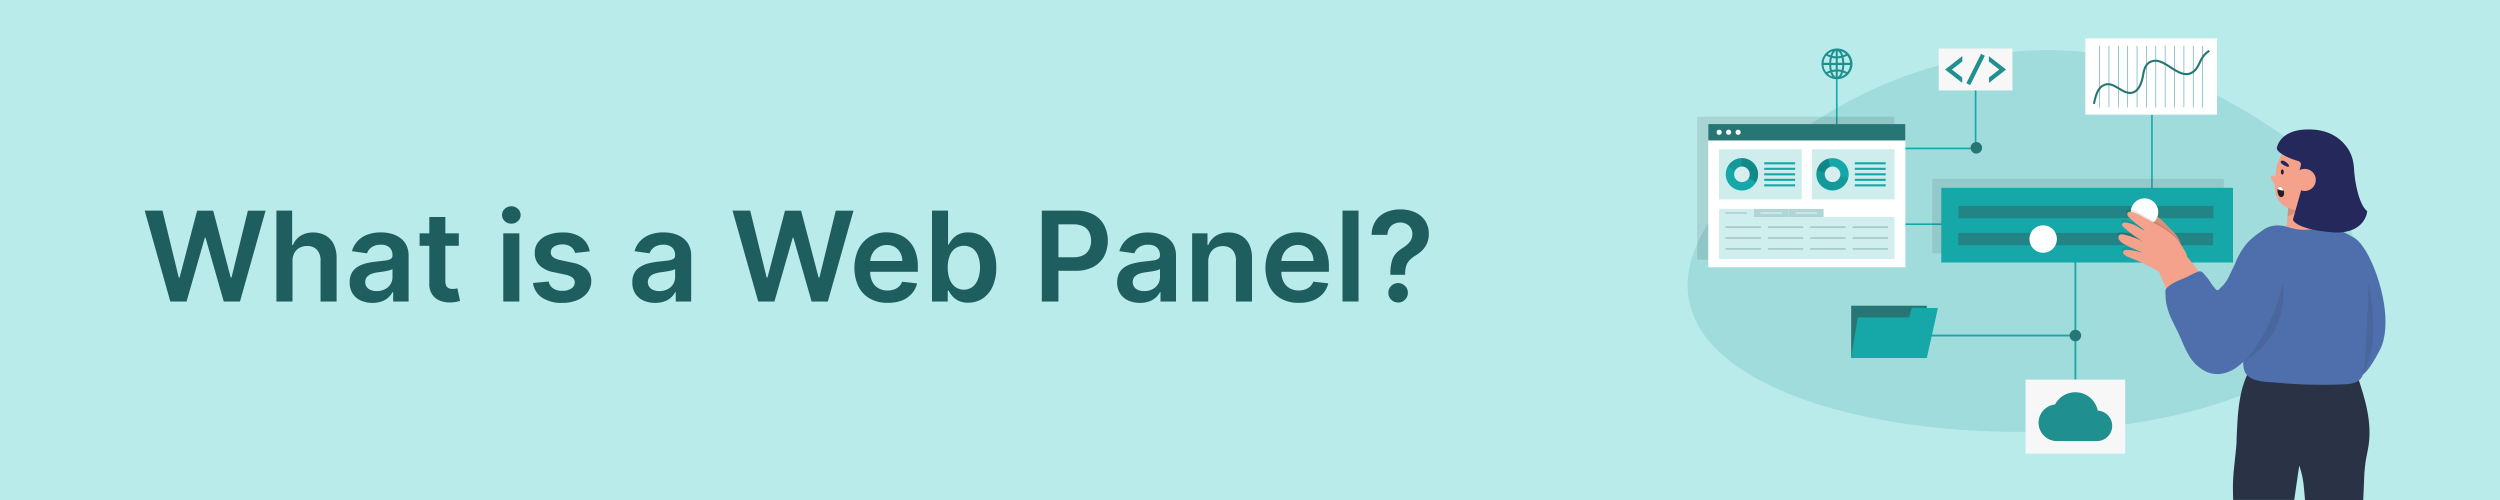 <svg id="Layer_1" data-name="Layer 1" xmlns="http://www.w3.org/2000/svg" width="1000" height="200" viewBox="0 0 1000 200"><defs><style>.cls-1{fill:#baebeb;}.cls-1,.cls-2{isolation:isolate;}.cls-2{fill:#399;opacity:0.18;}.cls-3{fill:#f7f7f7;}.cls-20,.cls-4{fill:#16a8a8;}.cls-12,.cls-13,.cls-5{fill:#231f20;}.cls-16,.cls-5{opacity:0.1;}.cls-6,.cls-7{fill:#277575;}.cls-7{opacity:0.7;}.cls-8{fill:#fff;}.cls-9{fill:#293345;}.cls-10{fill:#4e6fab;}.cls-11{fill:#f4a28c;}.cls-12{opacity:0.15;}.cls-14{fill:#24285b;}.cls-15{fill:#d9907c;}.cls-17,.cls-26{fill:#1f8f8f;}.cls-18,.cls-19{fill:none;}.cls-18{stroke:#67b0b0;stroke-width:0.28px;}.cls-18,.cls-19,.cls-26{stroke-miterlimit:10;}.cls-19{stroke:#277575;stroke-width:0.84px;}.cls-20,.cls-21,.cls-24{opacity:0.2;}.cls-22{fill:#afd5d6;}.cls-23{fill:#d7edef;}.cls-25{fill:#a5c9c9;}.cls-26{stroke:#1f8f8f;stroke-width:0.51px;}.cls-27{fill:#1f5e5e;}</style></defs><rect class="cls-1" width="1000" height="200"/><path class="cls-2" d="M907.48,50.27c-35.36-22.76-66.16-34.34-108.3-28.9A175.08,175.08,0,0,0,709,61.25c-155.85,132,278.18,154.21,230,26.49C933.25,72.57,922.05,59.64,907.48,50.27Z"/><rect class="cls-3" x="775.49" y="19.4" width="29.47" height="16.78"/><path class="cls-4" d="M734.7,31.29a.32.32,0,0,1,.33.32V58.28a.32.32,0,0,1-.33.32.32.32,0,0,1-.32-.32V31.61A.32.32,0,0,1,734.7,31.29Z"/><path class="cls-4" d="M718.63,90h67.89a.32.32,0,0,0,0-.64H718.63a.32.32,0,1,0,0,.64Z"/><path class="cls-4" d="M830.15,133.85H769.92a.37.37,0,1,0,0,.73h60.23a.37.37,0,1,0,0-.73Z"/><path class="cls-4" d="M861.1,45.86V78.11a.31.31,0,0,1-.31.32.32.32,0,0,1-.33-.32V45.86Z"/><path class="cls-4" d="M790.57,59.38a.33.33,0,0,1-.33.32H760.18a.33.33,0,1,1,0-.65h29.73V36.18h.66Z"/><rect class="cls-5" x="772.85" y="71.51" width="116.69" height="29.87" transform="translate(1662.39 172.88) rotate(180)"/><circle class="cls-6" cx="790.53" cy="59.13" r="2.31"/><path class="cls-4" d="M830.52,97.54v54.32h-.73V97.54a.37.37,0,1,1,.73,0Z"/><rect class="cls-4" x="776.51" y="75.13" width="116.7" height="29.87"/><rect class="cls-7" x="783.42" y="82.36" width="101.93" height="4.95" transform="translate(1668.77 169.67) rotate(180)"/><rect class="cls-7" x="783.28" y="93.14" width="101.93" height="4.95" transform="translate(1668.5 191.24) rotate(180)"/><circle class="cls-6" cx="830.15" cy="134.22" r="2.31"/><rect class="cls-8" x="834.13" y="15.36" width="52.67" height="30.5"/><circle class="cls-8" cx="817.26" cy="95.62" r="5.5"/><path class="cls-9" d="M947.39,178.42c-.36,2.31-.92,4.59-1.24,6.91a71.39,71.39,0,0,0-.53,7.16c-.1,2.5-.21,5-.34,7.51H922c-.12-1.6-.26-3.2-.43-4.79a35.54,35.54,0,0,0-1.88-9l-2,13.76H893.27c-.06-1.66-.09-3.33-.1-5,0-6.39,1.11-12.17,1.46-18.39,0-.26,0-.53,0-.79.26-5.74.46-11.91,1.63-17.66a36.53,36.53,0,0,1,2.57-8.11,23.54,23.54,0,0,1,5-7.19c4.45-4.31,10.72-5.07,16.57-5.55a36.93,36.93,0,0,1,9.28.09,14.44,14.44,0,0,1,5.55,2.09,16.33,16.33,0,0,1,4.75,5,32.63,32.63,0,0,1,3,6.16c.19.5.38,1,.55,1.52.28.81.55,1.62.8,2.43C946.79,162.34,948.66,170.14,947.39,178.42Z"/><path class="cls-10" d="M937.18,112c3.52,11.5-1.72,59.57,14.71,28.11C962.31,120.21,934,67.92,937.18,112Z"/><path class="cls-5" d="M944.91,150.06s-1.93-19.74,2.43-36.9C947.34,113.16,953.13,137.07,944.91,150.06Z"/><polygon class="cls-11" points="914.4 94.44 930.99 94.12 928.18 81.09 915.37 81.3 915.23 83.23 914.98 86.61 914.4 94.44"/><path class="cls-12" d="M915,86.61a5.58,5.58,0,0,0,1.34-.65L921.15,83a58.54,58.54,0,0,1-5.92.19Z"/><path class="cls-11" d="M908.78,70.31a.86.86,0,0,1,.78,0,2.15,2.15,0,0,1,.66.54,16.31,16.31,0,0,1,3.3-10.27,17.51,17.51,0,0,1,1.16-1.42c5.22-5.68,15.29-4.75,19.6,1.61a14.31,14.31,0,0,1,.87,13.78,17.46,17.46,0,0,1-10.71,9,12.93,12.93,0,0,1-7.27.26c-4-.86-6.8-3.59-7.14-7.82-.07-1-.07-2.41-.68-3.2-.17-.23-.4-.4-.58-.62a1.84,1.84,0,0,1-.38-1,1,1,0,0,1,.36-.92Z"/><ellipse class="cls-13" cx="912.93" cy="68.79" rx="0.57" ry="1.02"/><path class="cls-14" d="M912.29,64.86a.56.56,0,0,1,.06-.35.76.76,0,0,1,.8-.27,3.19,3.19,0,0,1,1.41.76,3.56,3.56,0,0,1,1,1.09.56.56,0,0,1,.06.38.41.41,0,0,1-.34.23,1.41,1.41,0,0,1-.86-.2C913.92,66.27,912.41,65.59,912.29,64.86Z"/><path class="cls-13" d="M913,78.68c.68-.36.72-1.31.57-2.07,0-.14-.06-.28-.1-.41a2.33,2.33,0,0,0-.72-1.24c-.92-.78-1.45-.24-1.66.62a2.57,2.57,0,0,0-.07.4C910.87,77,911.52,79.46,913,78.68Z"/><path class="cls-8" d="M911.07,75.58l.23.15a4,4,0,0,0,2.15.47,2.33,2.33,0,0,0-.72-1.24C911.81,74.18,911.28,74.72,911.07,75.58Z"/><path class="cls-10" d="M897.93,132.53c.85,4.1-.59,8.17-.64,12.27a9.61,9.61,0,0,0,.52,3.57c1.79,4.61,8.57,4.28,12.58,4.67a194.36,194.36,0,0,0,27.51.67c2.5-.11,5.57-.53,6.88-3a5.54,5.54,0,0,0,.59-1.86c1.06-7.22,1.09-14.52,1.53-21.79.43-7.06.89-14.17-.46-21.17a25.53,25.53,0,0,0-2.92-8.3,13.42,13.42,0,0,0-1.12-1.73,6.06,6.06,0,0,0-1.76-1.33q-1.74-1-3.57-1.89a26.33,26.33,0,0,0-4-1.54,11.28,11.28,0,0,0-2.69-.49,12.26,12.26,0,0,0-3.28.61,26.75,26.75,0,0,1-3.56.61,19.74,19.74,0,0,1-7-.59c-.34-.09-.67-.19-1-.3C896.69,84.8,894.7,117,897.93,132.53Z"/><path class="cls-15" d="M871.81,102.24c2.77,1,.21-5.7-.37-6.73a18.82,18.82,0,0,0-3-3.67l-3.23-3.32A13.4,13.4,0,0,0,863.49,87a1.66,1.66,0,0,0-.91-.37,1.16,1.16,0,0,0-1,.84,2.84,2.84,0,0,0,0,1.36,17.28,17.28,0,0,0,1.89,4.81C865.4,97.21,867.94,100.88,871.81,102.24Z"/><circle class="cls-8" cx="857.8" cy="84.83" r="5.5"/><path class="cls-16" d="M877.06,105h-19c-.9-.45-1.74-1-2.69-1.43-1.44-.61-3-1.11-4.42-1.74-.78-.33-2.88-1.37-2-2.48.5-.61,1.8-.43,2.47-.36,1.77.17,3.45.73,5.21,1.05a58.45,58.45,0,0,1-7-3.16,6,6,0,0,1-2.46-2,1.54,1.54,0,0,1-.15-1.57c.43-.69,1.45-.62,2.24-.43a36,36,0,0,1,7.39,2.64A43.13,43.13,0,0,1,849,89.86c-.37-.37-.76-.9-.52-1.36a1.18,1.18,0,0,1,1.17-.45,12,12,0,0,1,5.07,1.8,14.59,14.59,0,0,0,2.72,1.4A12.59,12.59,0,0,0,855.89,90c-1-.77-2-1.55-3-2.39-.68-.6-2.16-1.66-2.39-2.59-.3-1.24.84-1.32,1.69-1.15,2.17.45,4.19,1.79,6.09,2.86a63.17,63.17,0,0,1,6.52,3.58,29.08,29.08,0,0,1,5,3.91,28.59,28.59,0,0,1,3.79,5.41,6,6,0,0,1,.66,1.92C875.23,102.7,876.14,103.85,877.06,105Z"/><path class="cls-11" d="M882.89,146.13c-3.48-2.83-5.71-8.39-7.68-12.21q-6.78-13.2-12.33-27c-.85-2.11.21-5.11,1.77-6.77a5.57,5.57,0,0,1,6.22-1.42,9.08,9.08,0,0,1,3,2.71c4.67,5.71,9.19,11.57,13.35,17.67,4.3,6.31,8.35,13.36,8.17,21-.07,2.76-.71,5.26-3.33,6.62C888.21,148.74,885.26,148.07,882.89,146.13Z"/><path class="cls-11" d="M869.46,108.94a10.68,10.68,0,0,0,3.61-1.94,5,5,0,0,0,1-6.42,29.13,29.13,0,0,0-3.79-5.42,30,30,0,0,0-5-3.91,65,65,0,0,0-6.52-3.57c-1.9-1.07-3.92-2.41-6.09-2.86-.85-.18-2-.09-1.69,1.15.23.92,1.7,2,2.38,2.58,1,.85,2,1.62,3,2.4a11.27,11.27,0,0,1,1.57,1.24,15.56,15.56,0,0,1-2.72-1.4A12.1,12.1,0,0,0,850.05,89a1.17,1.17,0,0,0-1.16.46c-.23.46.15,1,.51,1.36a43.69,43.69,0,0,0,7.72,5.69,36,36,0,0,0-7.39-2.64c-.8-.19-1.82-.27-2.24.43a1.56,1.56,0,0,0,.14,1.57,6.07,6.07,0,0,0,2.47,2,59,59,0,0,0,7,3.16c-1.74-.31-3.43-.88-5.2-1-.67-.07-2-.26-2.48.36-.91,1.11,1.19,2.14,2,2.48,1.45.63,3,1.14,4.42,1.74,1.26.53,2.34,1.39,3.61,1.82,2.58.87,4,3,6.89,3.06A9.35,9.35,0,0,0,869.46,108.94Z"/><path class="cls-5" d="M913.25,113.16c1.83,22.66-14.08,30.19-16,31.64Z"/><path class="cls-10" d="M875.37,141.82a16.23,16.23,0,0,0,6.35,6.46,11.15,11.15,0,0,0,7.16,1.2,15.44,15.44,0,0,0,6.79-3.32,33.24,33.24,0,0,0,6.15-6.71,62.57,62.57,0,0,0,5.26-9,84.35,84.35,0,0,0,4.1-10.12,78.16,78.16,0,0,0,3.29-13.56,43.78,43.78,0,0,0,.46-5.84,18.55,18.55,0,0,0-.89-6.54A5.18,5.18,0,0,0,911,91c-1.85-.6-3.88.19-5.5,1.07a25.34,25.34,0,0,0-6.77,5.3,27.84,27.84,0,0,0-4.6,7.88c-.71,1.62-1.54,3.17-2.27,4.77-1.78,3.83-3.12,4.4-4.19,5.71a.89.89,0,0,1-1.35,0,22.34,22.34,0,0,1-1.49-1.88c-.47-.65-.89-1.33-1.35-2a16.93,16.93,0,0,0-1.2-1.46c-.61-.69-1.36-1.94-2.43-1.84a4.22,4.22,0,0,0-.93.23,37.45,37.45,0,0,0-3.83,1.85c-.75.35-1.52.68-2.28,1l-1,.42c-.14.06-.28.13-.42.18l-.61.28a14.33,14.33,0,0,0-3.29,2,8.17,8.17,0,0,0-1.07,1c-.42.48-.22,2.34-.2,3a17.54,17.54,0,0,0,.33,3,27.93,27.93,0,0,0,1.89,5.78c1,2.19,2.12,4.28,3.14,6.44C872.83,136.45,873.86,139.26,875.37,141.82Z"/><path class="cls-14" d="M919.8,68.3l.57-2.4s.34-1.19-1.68-1.68-9.06-3.32-7.81-5.56c0,0,1.25-6.45,11.36-6.86s14.78,4.39,17.11,7.94a15.17,15.17,0,0,1,2.07,5.94c.21,1.38.22,2.78.38,4.16.07.61.15,1.22.23,1.83a50.79,50.79,0,0,0,1,5,23.83,23.83,0,0,0,1.86,5.17,8.55,8.55,0,0,0,2,2.66s-.69,9.77-14.92,8.36-14.79-5-14.79-5l4-14.34Z"/><circle class="cls-11" cx="921.9" cy="71.97" r="4.43"/><rect class="cls-3" x="810.24" y="151.86" width="39.84" height="29.59"/><path id="Icon_material-cloud" data-name="Icon material-cloud" class="cls-17" d="M839.11,164.26A9.17,9.17,0,0,0,822,161.81a7.33,7.33,0,0,0,.8,14.62h15.89a6.09,6.09,0,0,0,.43-12.17Z"/><line class="cls-18" x1="839.83" y1="18.29" x2="839.83" y2="42.93"/><line class="cls-18" x1="843.58" y1="18.29" x2="843.58" y2="42.93"/><line class="cls-18" x1="847.33" y1="18.29" x2="847.33" y2="42.93"/><line class="cls-18" x1="851.07" y1="18.29" x2="851.07" y2="42.93"/><line class="cls-18" x1="854.82" y1="18.29" x2="854.82" y2="42.93"/><line class="cls-18" x1="858.57" y1="18.29" x2="858.57" y2="42.93"/><line class="cls-18" x1="862.32" y1="18.29" x2="862.32" y2="42.93"/><line class="cls-18" x1="866.06" y1="18.29" x2="866.06" y2="42.93"/><line class="cls-18" x1="869.81" y1="18.29" x2="869.81" y2="42.93"/><line class="cls-18" x1="873.56" y1="18.29" x2="873.56" y2="42.93"/><line class="cls-18" x1="877.3" y1="18.29" x2="877.3" y2="42.93"/><line class="cls-18" x1="881.05" y1="18.29" x2="881.05" y2="42.93"/><path class="cls-19" d="M837.55,41.57c.61-2.5,1.19-6,3.67-7.35,3.9-2.18,7.08,3,10.85,2.94,3.34-.06,4.62-4.1,5.1-6.76.38-2.12.8-4.53,2.92-5.62a4.81,4.81,0,0,1,3.26-.33c4.62,1,10,8.38,14.65,3.62,1.18-1.19,1.72-2.83,2.51-4.27a9,9,0,0,1,3.24-3.49"/><rect class="cls-6" x="740.47" y="122.28" width="30.26" height="20.83"/><polygon class="cls-4" points="775.15 123.23 774.46 126.37 773.69 129.91 773.66 130.03 770.74 143.11 740.47 143.11 740.61 142.29 741.51 136.77 743.1 126.99 763.66 126.99 763.89 126.14 764.03 125.62 764.65 123.35 764.72 123.09 766.76 123.12 768.84 123.15 770.74 123.18 773.46 123.21 775.15 123.23"/><polygon class="cls-16" points="678.88 46.65 678.88 53.2 678.88 103.92 757.73 103.92 757.73 53.2 757.73 46.65 678.88 46.65"/><rect class="cls-8" x="683.29" y="49.64" width="78.84" height="57.27" transform="translate(1445.43 156.54) rotate(180)"/><rect class="cls-6" x="683.29" y="49.64" width="78.84" height="6.55" transform="translate(1445.43 105.82) rotate(180)"/><circle class="cls-8" cx="687.66" cy="52.91" r="1.03"/><circle class="cls-8" cx="691.45" cy="52.91" r="1.03"/><circle class="cls-8" cx="695.25" cy="52.91" r="1.03"/><rect class="cls-20" x="687.62" y="59.7" width="33.09" height="20.05"/><rect class="cls-20" x="724.73" y="59.7" width="33.09" height="20.05"/><g class="cls-21"><rect class="cls-4" x="687.62" y="83.57" width="13.94" height="3.23"/></g><rect class="cls-22" x="701.56" y="83.57" width="13.94" height="3.23"/><rect class="cls-22" x="715.5" y="83.57" width="13.94" height="3.23"/><circle class="cls-4" cx="696.77" cy="69.73" r="6.48"/><path class="cls-16" d="M691.11,66.56a6.48,6.48,0,0,1,11.32,6.33Z"/><path class="cls-16" d="M696.54,63.25a6.49,6.49,0,0,1,5.89,9.65l-5.66-3.17Z"/><circle class="cls-23" cx="696.77" cy="69.73" r="3.12"/><rect class="cls-4" x="705.68" y="64.9" width="12.36" height="0.85"/><rect class="cls-4" x="705.68" y="67.1" width="12.36" height="0.85"/><rect class="cls-4" x="705.68" y="69.3" width="12.36" height="0.85"/><rect class="cls-4" x="705.68" y="71.51" width="12.36" height="0.85"/><rect class="cls-4" x="705.68" y="73.71" width="12.36" height="0.85"/><circle class="cls-4" cx="733.01" cy="69.73" r="6.48"/><path class="cls-16" d="M739.31,71.25a6.49,6.49,0,0,1-12.61-3Z"/><path class="cls-24" d="M726.7,68.21a6.54,6.54,0,0,1,1.56-2.9,6.46,6.46,0,0,1,3-1.82L733,69.73Z"/><circle class="cls-23" cx="733.01" cy="69.73" r="3.12"/><rect class="cls-4" x="741.92" y="64.9" width="12.36" height="0.85"/><rect class="cls-4" x="741.92" y="67.1" width="12.36" height="0.85"/><rect class="cls-4" x="741.92" y="69.3" width="12.36" height="0.85"/><rect class="cls-4" x="741.92" y="71.51" width="12.36" height="0.85"/><rect class="cls-4" x="741.92" y="73.71" width="12.36" height="0.85"/><g class="cls-21"><rect class="cls-4" x="687.62" y="86.79" width="70.2" height="16.83"/></g><rect class="cls-25" x="690.12" y="84.94" width="8.64" height="0.52"/><rect class="cls-23" x="704.21" y="84.94" width="8.64" height="0.52"/><rect class="cls-23" x="718.16" y="84.94" width="8.64" height="0.52"/><rect class="cls-25" x="690.22" y="90.52" width="14.16" height="0.67"/><rect class="cls-25" x="690.22" y="94.87" width="14.16" height="0.67"/><rect class="cls-25" x="690.22" y="99.22" width="14.16" height="0.67"/><rect class="cls-25" x="707.16" y="90.52" width="14.16" height="0.67"/><rect class="cls-25" x="707.16" y="94.87" width="14.16" height="0.67"/><rect class="cls-25" x="707.16" y="99.22" width="14.16" height="0.67"/><rect class="cls-25" x="724.1" y="90.52" width="14.16" height="0.67"/><rect class="cls-25" x="724.1" y="94.87" width="14.16" height="0.67"/><rect class="cls-25" x="724.1" y="99.22" width="14.16" height="0.67"/><rect class="cls-25" x="741.05" y="90.52" width="14.16" height="0.67"/><rect class="cls-25" x="741.05" y="94.87" width="14.16" height="0.67"/><rect class="cls-25" x="741.05" y="99.22" width="14.16" height="0.67"/><path id="Icon_ionic-ios-globe" data-name="Icon ionic-ios-globe" class="cls-17" d="M734.72,19.4h0a6.14,6.14,0,0,0-.32,12.27,1.67,1.67,0,0,0,.32,0H735a6.14,6.14,0,0,0-.31-12.28ZM733,20.5a5.94,5.94,0,0,0-.78,1.6,8.89,8.89,0,0,1-1.11-.45A5.31,5.31,0,0,1,733,20.5Zm-2.45,1.76a8.44,8.44,0,0,0,1.45.62,11.37,11.37,0,0,0-.29,2.25h-2.28A5.29,5.29,0,0,1,730.51,22.26ZM729.39,26h2.28a11.37,11.37,0,0,0,.29,2.25,11,11,0,0,0-1.46.61A5.33,5.33,0,0,1,729.39,26Zm1.68,3.48a8.89,8.89,0,0,1,1.11-.45,5.94,5.94,0,0,0,.78,1.6A5.31,5.31,0,0,1,731.07,29.44Zm3.23,1.34a3.58,3.58,0,0,1-1.34-2,7.57,7.57,0,0,1,1.34-.18Zm0-3a8.24,8.24,0,0,0-1.56.21,10,10,0,0,1-.26-2h1.82Zm0-2.66h-1.82a10,10,0,0,1,.26-2,8.24,8.24,0,0,0,1.56.21Zm0-2.64a7.57,7.57,0,0,1-1.34-.18,3.53,3.53,0,0,1,1.34-2ZM740,25.13h-2.29a11.37,11.37,0,0,0-.29-2.25,8.63,8.63,0,0,0,1.47-.62A5.31,5.31,0,0,1,740,25.13Zm-1.68-3.48a9.08,9.08,0,0,1-1.12.46,6.16,6.16,0,0,0-.78-1.61A5.16,5.16,0,0,1,738.36,21.65Zm-3.23-1.32a3.6,3.6,0,0,1,1.33,2,8.5,8.5,0,0,1-1.33.18Zm0,3a8.14,8.14,0,0,0,1.55-.21,10.85,10.85,0,0,1,.26,2h-1.81Zm0,2.66h1.81a10.75,10.75,0,0,1-.26,2,8.14,8.14,0,0,0-1.55-.21Zm0,4.8V28.59a8.5,8.5,0,0,1,1.33.18A3.6,3.6,0,0,1,735.13,30.76Zm1.33-.16a6.15,6.15,0,0,0,.78-1.61,7.87,7.87,0,0,1,1.13.46A5.48,5.48,0,0,1,736.46,30.6Zm2.47-1.77a8.63,8.63,0,0,0-1.47-.62,11.37,11.37,0,0,0,.29-2.25H740A5.25,5.25,0,0,1,738.93,28.83Z"/><polygon class="cls-26" points="778.46 27.82 779.04 28.28 784.62 32.62 784.63 31.13 780.36 27.82 784.66 24.46 784.67 22.97 779.04 27.36 778.46 27.82"/><polygon class="cls-26" points="802 27.82 801.42 28.28 795.84 32.62 795.83 31.13 800.1 27.82 795.8 24.46 795.79 22.97 801.42 27.36 802 27.82"/><rect class="cls-26" x="783.93" y="27.2" width="12.61" height="1.18" transform="translate(411.56 721.94) rotate(-63.4)"/><path class="cls-27" d="M68.13,120.6,57.87,84.24H65L71.5,111h.34l7-26.72h6.44l7,26.74h.32l6.55-26.74h7.08L96,120.6h-6.5L82.21,95.09h-.28l-7.3,25.51Z"/><path class="cls-27" d="M117,104.62v16h-6.43V84.24h6.29V98h.32a7.91,7.91,0,0,1,3-3.65A9.13,9.13,0,0,1,125.25,93a10,10,0,0,1,4.95,1.19,8.18,8.18,0,0,1,3.28,3.48,12.34,12.34,0,0,1,1.16,5.6V120.6h-6.42V104.23a6.13,6.13,0,0,0-1.42-4.29,5.09,5.09,0,0,0-4-1.53,6.21,6.21,0,0,0-3,.73,5.19,5.19,0,0,0-2.1,2.13A6.94,6.94,0,0,0,117,104.62Z"/><path class="cls-27" d="M149,121.15a11.27,11.27,0,0,1-4.66-.93,7.46,7.46,0,0,1-3.26-2.76,8,8,0,0,1-1.2-4.51,7.69,7.69,0,0,1,.85-3.82,6.49,6.49,0,0,1,2.33-2.41,11.56,11.56,0,0,1,3.33-1.38,27.46,27.46,0,0,1,3.84-.68c1.6-.17,2.89-.32,3.89-.46a5.33,5.33,0,0,0,2.17-.64,1.48,1.48,0,0,0,.69-1.35v-.11A4,4,0,0,0,155.81,99a4.91,4.91,0,0,0-3.43-1.1,6.1,6.1,0,0,0-3.74,1,5.16,5.16,0,0,0-1.85,2.43l-6-.85a9.58,9.58,0,0,1,2.34-4.16,10.31,10.31,0,0,1,4-2.52,15.28,15.28,0,0,1,5.22-.85,16.89,16.89,0,0,1,3.93.47A11.11,11.11,0,0,1,159.84,95a7.93,7.93,0,0,1,2.6,2.87,9.37,9.37,0,0,1,1,4.53V120.6h-6.17v-3.74H157a7.74,7.74,0,0,1-4.29,3.7A10.76,10.76,0,0,1,149,121.15Zm1.67-4.72a7,7,0,0,0,3.36-.77,5.64,5.64,0,0,0,2.19-2,5.29,5.29,0,0,0,.77-2.79V107.6a3,3,0,0,1-1,.47c-.48.14-1,.26-1.6.37s-1.18.2-1.76.28l-1.51.22a11.6,11.6,0,0,0-2.58.63,4.38,4.38,0,0,0-1.79,1.24,3.43,3.43,0,0,0,.64,4.71A5.59,5.59,0,0,0,150.69,116.43Z"/><path class="cls-27" d="M183.52,93.33v5H167.84v-5Zm-11.8-6.54h6.42V112.4a4.07,4.07,0,0,0,.4,2,2.11,2.11,0,0,0,1.06.93,4,4,0,0,0,1.46.25,6.4,6.4,0,0,0,1.11-.09c.33-.06.59-.11.77-.16l1.08,5c-.34.12-.83.25-1.46.4a12.27,12.27,0,0,1-2.32.24,10.32,10.32,0,0,1-4.35-.73,6.69,6.69,0,0,1-3.06-2.51,7.37,7.37,0,0,1-1.11-4.27Z"/><path class="cls-27" d="M204.54,89.46a3.73,3.73,0,0,1-2.63-1,3.33,3.33,0,0,1,0-4.94,3.87,3.87,0,0,1,5.24,0,3.32,3.32,0,0,1,0,4.94A3.69,3.69,0,0,1,204.54,89.46Zm-3.23,31.14V93.33h6.43V120.6Z"/><path class="cls-27" d="M235.9,100.54l-5.86.64a4.59,4.59,0,0,0-.86-1.67,4.39,4.39,0,0,0-1.64-1.26,6,6,0,0,0-2.52-.48,6.14,6.14,0,0,0-3.37.87,2.57,2.57,0,0,0-1.34,2.25,2.35,2.35,0,0,0,.88,1.94,7.48,7.48,0,0,0,3,1.22l4.65,1a11.72,11.72,0,0,1,5.76,2.64,6.33,6.33,0,0,1,1.91,4.74A7.39,7.39,0,0,1,235,117a9.68,9.68,0,0,1-4.11,3.06,15.46,15.46,0,0,1-6,1.1,14,14,0,0,1-8.06-2.1,8.37,8.37,0,0,1-3.64-5.87l6.27-.6a4.39,4.39,0,0,0,1.81,2.79,6.33,6.33,0,0,0,3.6.94,6.55,6.55,0,0,0,3.69-.94A2.76,2.76,0,0,0,229.9,113a2.44,2.44,0,0,0-.9-1.94,6.53,6.53,0,0,0-2.78-1.17l-4.65-1a11,11,0,0,1-5.8-2.77,6.7,6.7,0,0,1-1.87-4.92,7,7,0,0,1,1.38-4.38A9,9,0,0,1,219.17,94a15.11,15.11,0,0,1,5.76-1,12.39,12.39,0,0,1,7.55,2A8.61,8.61,0,0,1,235.9,100.54Z"/><path class="cls-27" d="M262.05,121.15a11.27,11.27,0,0,1-4.66-.93,7.46,7.46,0,0,1-3.26-2.76,8,8,0,0,1-1.2-4.51,7.69,7.69,0,0,1,.85-3.82,6.49,6.49,0,0,1,2.33-2.41,11.56,11.56,0,0,1,3.33-1.38,27.46,27.46,0,0,1,3.84-.68c1.6-.17,2.89-.32,3.89-.46a5.33,5.33,0,0,0,2.17-.64,1.48,1.48,0,0,0,.69-1.35v-.11A4,4,0,0,0,268.84,99a4.91,4.91,0,0,0-3.43-1.1,6.1,6.1,0,0,0-3.74,1,5.16,5.16,0,0,0-1.85,2.43l-6-.85a9.58,9.58,0,0,1,2.34-4.16,10.31,10.31,0,0,1,4-2.52,15.28,15.28,0,0,1,5.22-.85,16.89,16.89,0,0,1,3.93.47A11.11,11.11,0,0,1,272.87,95a7.93,7.93,0,0,1,2.6,2.87,9.37,9.37,0,0,1,1,4.53V120.6h-6.17v-3.74h-.22a7.74,7.74,0,0,1-4.29,3.7A10.76,10.76,0,0,1,262.05,121.15Zm1.67-4.72a7,7,0,0,0,3.36-.77,5.64,5.64,0,0,0,2.19-2,5.29,5.29,0,0,0,.77-2.79V107.6a3,3,0,0,1-1,.47c-.48.14-1,.26-1.6.37s-1.18.2-1.76.28l-1.51.22a11.38,11.38,0,0,0-2.57.63,4.35,4.35,0,0,0-1.8,1.24,3.43,3.43,0,0,0,.64,4.71A5.59,5.59,0,0,0,263.72,116.43Z"/><path class="cls-27" d="M303.28,120.6,293,84.24h7.08L306.66,111H307l7-26.72h6.44l7,26.74h.32l6.55-26.74h7.08L331.14,120.6h-6.5l-7.28-25.51h-.28l-7.3,25.51Z"/><path class="cls-27" d="M355,121.13a13.94,13.94,0,0,1-7.07-1.71,11.44,11.44,0,0,1-4.58-4.86,18,18,0,0,1,0-14.83,12.11,12.11,0,0,1,4.5-5,12.7,12.7,0,0,1,6.8-1.79,14,14,0,0,1,4.77.81,11,11,0,0,1,4,2.5,11.7,11.7,0,0,1,2.72,4.28,17.2,17.2,0,0,1,1,6.19v2H344.72v-4.33h16.2a6.93,6.93,0,0,0-.8-3.29,5.86,5.86,0,0,0-2.18-2.29A6.25,6.25,0,0,0,354.7,98a6.32,6.32,0,0,0-3.46,1,6.6,6.6,0,0,0-2.32,2.49,7.09,7.09,0,0,0-.84,3.36v3.78a8.84,8.84,0,0,0,.87,4.08,6.15,6.15,0,0,0,2.43,2.59,7.2,7.2,0,0,0,3.66.9,7.78,7.78,0,0,0,2.54-.4,5.6,5.6,0,0,0,2-1.18,4.88,4.88,0,0,0,1.26-1.94l6,.68a9.37,9.37,0,0,1-2.16,4.14,10.49,10.49,0,0,1-4,2.74A15.53,15.53,0,0,1,355,121.13Z"/><path class="cls-27" d="M372.8,120.6V84.24h6.42v13.6h.27a12.22,12.22,0,0,1,1.4-2.12,7.72,7.72,0,0,1,2.45-1.94,8.47,8.47,0,0,1,3.94-.81A10.49,10.49,0,0,1,393,94.58,11.05,11.05,0,0,1,397,99.32a17.7,17.7,0,0,1,1.5,7.68,18,18,0,0,1-1.47,7.64,11.25,11.25,0,0,1-4,4.79,10.32,10.32,0,0,1-5.75,1.65,8.61,8.61,0,0,1-3.89-.78,7.67,7.67,0,0,1-2.47-1.89,11,11,0,0,1-1.45-2.11h-.37v4.3ZM379.1,107a13.13,13.13,0,0,0,.75,4.64,7,7,0,0,0,2.19,3.1,6,6,0,0,0,7,0,7,7,0,0,0,2.17-3.14A13.14,13.14,0,0,0,392,107a12.89,12.89,0,0,0-.73-4.51,6.75,6.75,0,0,0-2.16-3.08,6.26,6.26,0,0,0-7.09,0,6.54,6.54,0,0,0-2.17,3A12.77,12.77,0,0,0,379.1,107Z"/><path class="cls-27" d="M416.72,120.6V84.24h13.64a14.51,14.51,0,0,1,7,1.56,10.42,10.42,0,0,1,4.31,4.29,13.81,13.81,0,0,1,0,12.4,10.5,10.5,0,0,1-4.36,4.27,14.65,14.65,0,0,1-7.08,1.55h-9V102.9h8.15a8.47,8.47,0,0,0,4-.85,5.4,5.4,0,0,0,2.31-2.35,8.05,8.05,0,0,0,0-6.83,5.26,5.26,0,0,0-2.32-2.3,8.69,8.69,0,0,0-4-.83h-6V120.6Z"/><path class="cls-27" d="M456,121.15a11.24,11.24,0,0,1-4.66-.93,7.49,7.49,0,0,1-3.27-2.76,8,8,0,0,1-1.2-4.51,7.68,7.68,0,0,1,.86-3.82,6.47,6.47,0,0,1,2.32-2.41,11.56,11.56,0,0,1,3.33-1.38,27.86,27.86,0,0,1,3.85-.68c1.59-.17,2.89-.32,3.88-.46a5.39,5.39,0,0,0,2.18-.64,1.48,1.48,0,0,0,.68-1.35v-.11A4,4,0,0,0,462.76,99a4.86,4.86,0,0,0-3.42-1.1,6.08,6.08,0,0,0-3.74,1,5.12,5.12,0,0,0-1.86,2.43l-6-.85a9.69,9.69,0,0,1,2.35-4.16,10.23,10.23,0,0,1,4-2.52A15.24,15.24,0,0,1,459.3,93a17,17,0,0,1,3.93.47A11,11,0,0,1,466.79,95a7.87,7.87,0,0,1,2.61,2.87,9.49,9.49,0,0,1,1,4.53V120.6H464.2v-3.74H464a8,8,0,0,1-1.64,2.12,8.11,8.11,0,0,1-2.65,1.58A10.76,10.76,0,0,1,456,121.15Zm1.67-4.72a7,7,0,0,0,3.36-.77,5.78,5.78,0,0,0,2.19-2,5.38,5.38,0,0,0,.77-2.79V107.6a3,3,0,0,1-1,.47c-.48.14-1,.26-1.61.37s-1.17.2-1.76.28l-1.5.22a11.6,11.6,0,0,0-2.58.63,4.32,4.32,0,0,0-1.79,1.24,3.43,3.43,0,0,0,.64,4.71A5.57,5.57,0,0,0,457.65,116.43Z"/><path class="cls-27" d="M483.29,104.62v16h-6.43V93.33H483V98h.31a7.82,7.82,0,0,1,3-3.64A9.2,9.2,0,0,1,491.46,93a9.75,9.75,0,0,1,4.92,1.21,8.21,8.21,0,0,1,3.27,3.5,12,12,0,0,1,1.15,5.56V120.6h-6.43V104.23A6.12,6.12,0,0,0,493,100a5,5,0,0,0-3.9-1.54,6,6,0,0,0-3,.73,5.2,5.2,0,0,0-2.05,2.13A7.06,7.06,0,0,0,483.29,104.62Z"/><path class="cls-27" d="M519.42,121.13a13.94,13.94,0,0,1-7.07-1.71,11.44,11.44,0,0,1-4.58-4.86,18,18,0,0,1,0-14.83,12.11,12.11,0,0,1,4.5-5,12.7,12.7,0,0,1,6.8-1.79,14,14,0,0,1,4.77.81,11,11,0,0,1,4,2.5,11.7,11.7,0,0,1,2.72,4.28,17.2,17.2,0,0,1,1,6.19v2H509.19v-4.33h16.2a6.93,6.93,0,0,0-.8-3.29,5.86,5.86,0,0,0-2.18-2.29,6.25,6.25,0,0,0-3.24-.83,6.35,6.35,0,0,0-3.46,1,6.53,6.53,0,0,0-2.32,2.49,7.09,7.09,0,0,0-.84,3.36v3.78a8.84,8.84,0,0,0,.87,4.08,6.15,6.15,0,0,0,2.43,2.59,7.2,7.2,0,0,0,3.66.9,7.78,7.78,0,0,0,2.54-.4,5.6,5.6,0,0,0,2-1.18,4.88,4.88,0,0,0,1.26-1.94l6,.68a9.37,9.37,0,0,1-2.16,4.14,10.57,10.57,0,0,1-4,2.74A15.53,15.53,0,0,1,519.42,121.13Z"/><path class="cls-27" d="M543.41,84.24V120.6H537V84.24Z"/><path class="cls-27" d="M556.16,109.91v-.46a17.79,17.79,0,0,1,.61-5.11,7.86,7.86,0,0,1,1.69-3.07,13.84,13.84,0,0,1,2.69-2.14,11.67,11.67,0,0,0,1.94-1.48,6.2,6.2,0,0,0,1.36-1.81,5,5,0,0,0,.5-2.25,4.42,4.42,0,0,0-.66-2.43,4.56,4.56,0,0,0-1.77-1.6,5.64,5.64,0,0,0-4.86,0,4.71,4.71,0,0,0-1.87,1.63,5.39,5.39,0,0,0-.82,2.76h-6.32a10.21,10.21,0,0,1,1.64-5.64,9.48,9.48,0,0,1,4.12-3.41,13.81,13.81,0,0,1,5.67-1.14,14.25,14.25,0,0,1,6,1.19,9.45,9.45,0,0,1,4,3.38,9.26,9.26,0,0,1,1.44,5.2,9.61,9.61,0,0,1-.64,3.62,9.19,9.19,0,0,1-1.84,2.84,13.25,13.25,0,0,1-2.83,2.22,12.32,12.32,0,0,0-2.35,1.84,6,6,0,0,0-1.35,2.25,10.29,10.29,0,0,0-.45,3.17v.46ZM559.25,121a3.82,3.82,0,0,1-2.76-1.13,3.75,3.75,0,0,1-1.15-2.77,3.7,3.7,0,0,1,1.15-2.74,3.89,3.89,0,0,1,5.5,0,3.67,3.67,0,0,1,1.16,2.74,3.74,3.74,0,0,1-.54,2,4.08,4.08,0,0,1-1.42,1.41A3.69,3.69,0,0,1,559.25,121Z"/></svg>